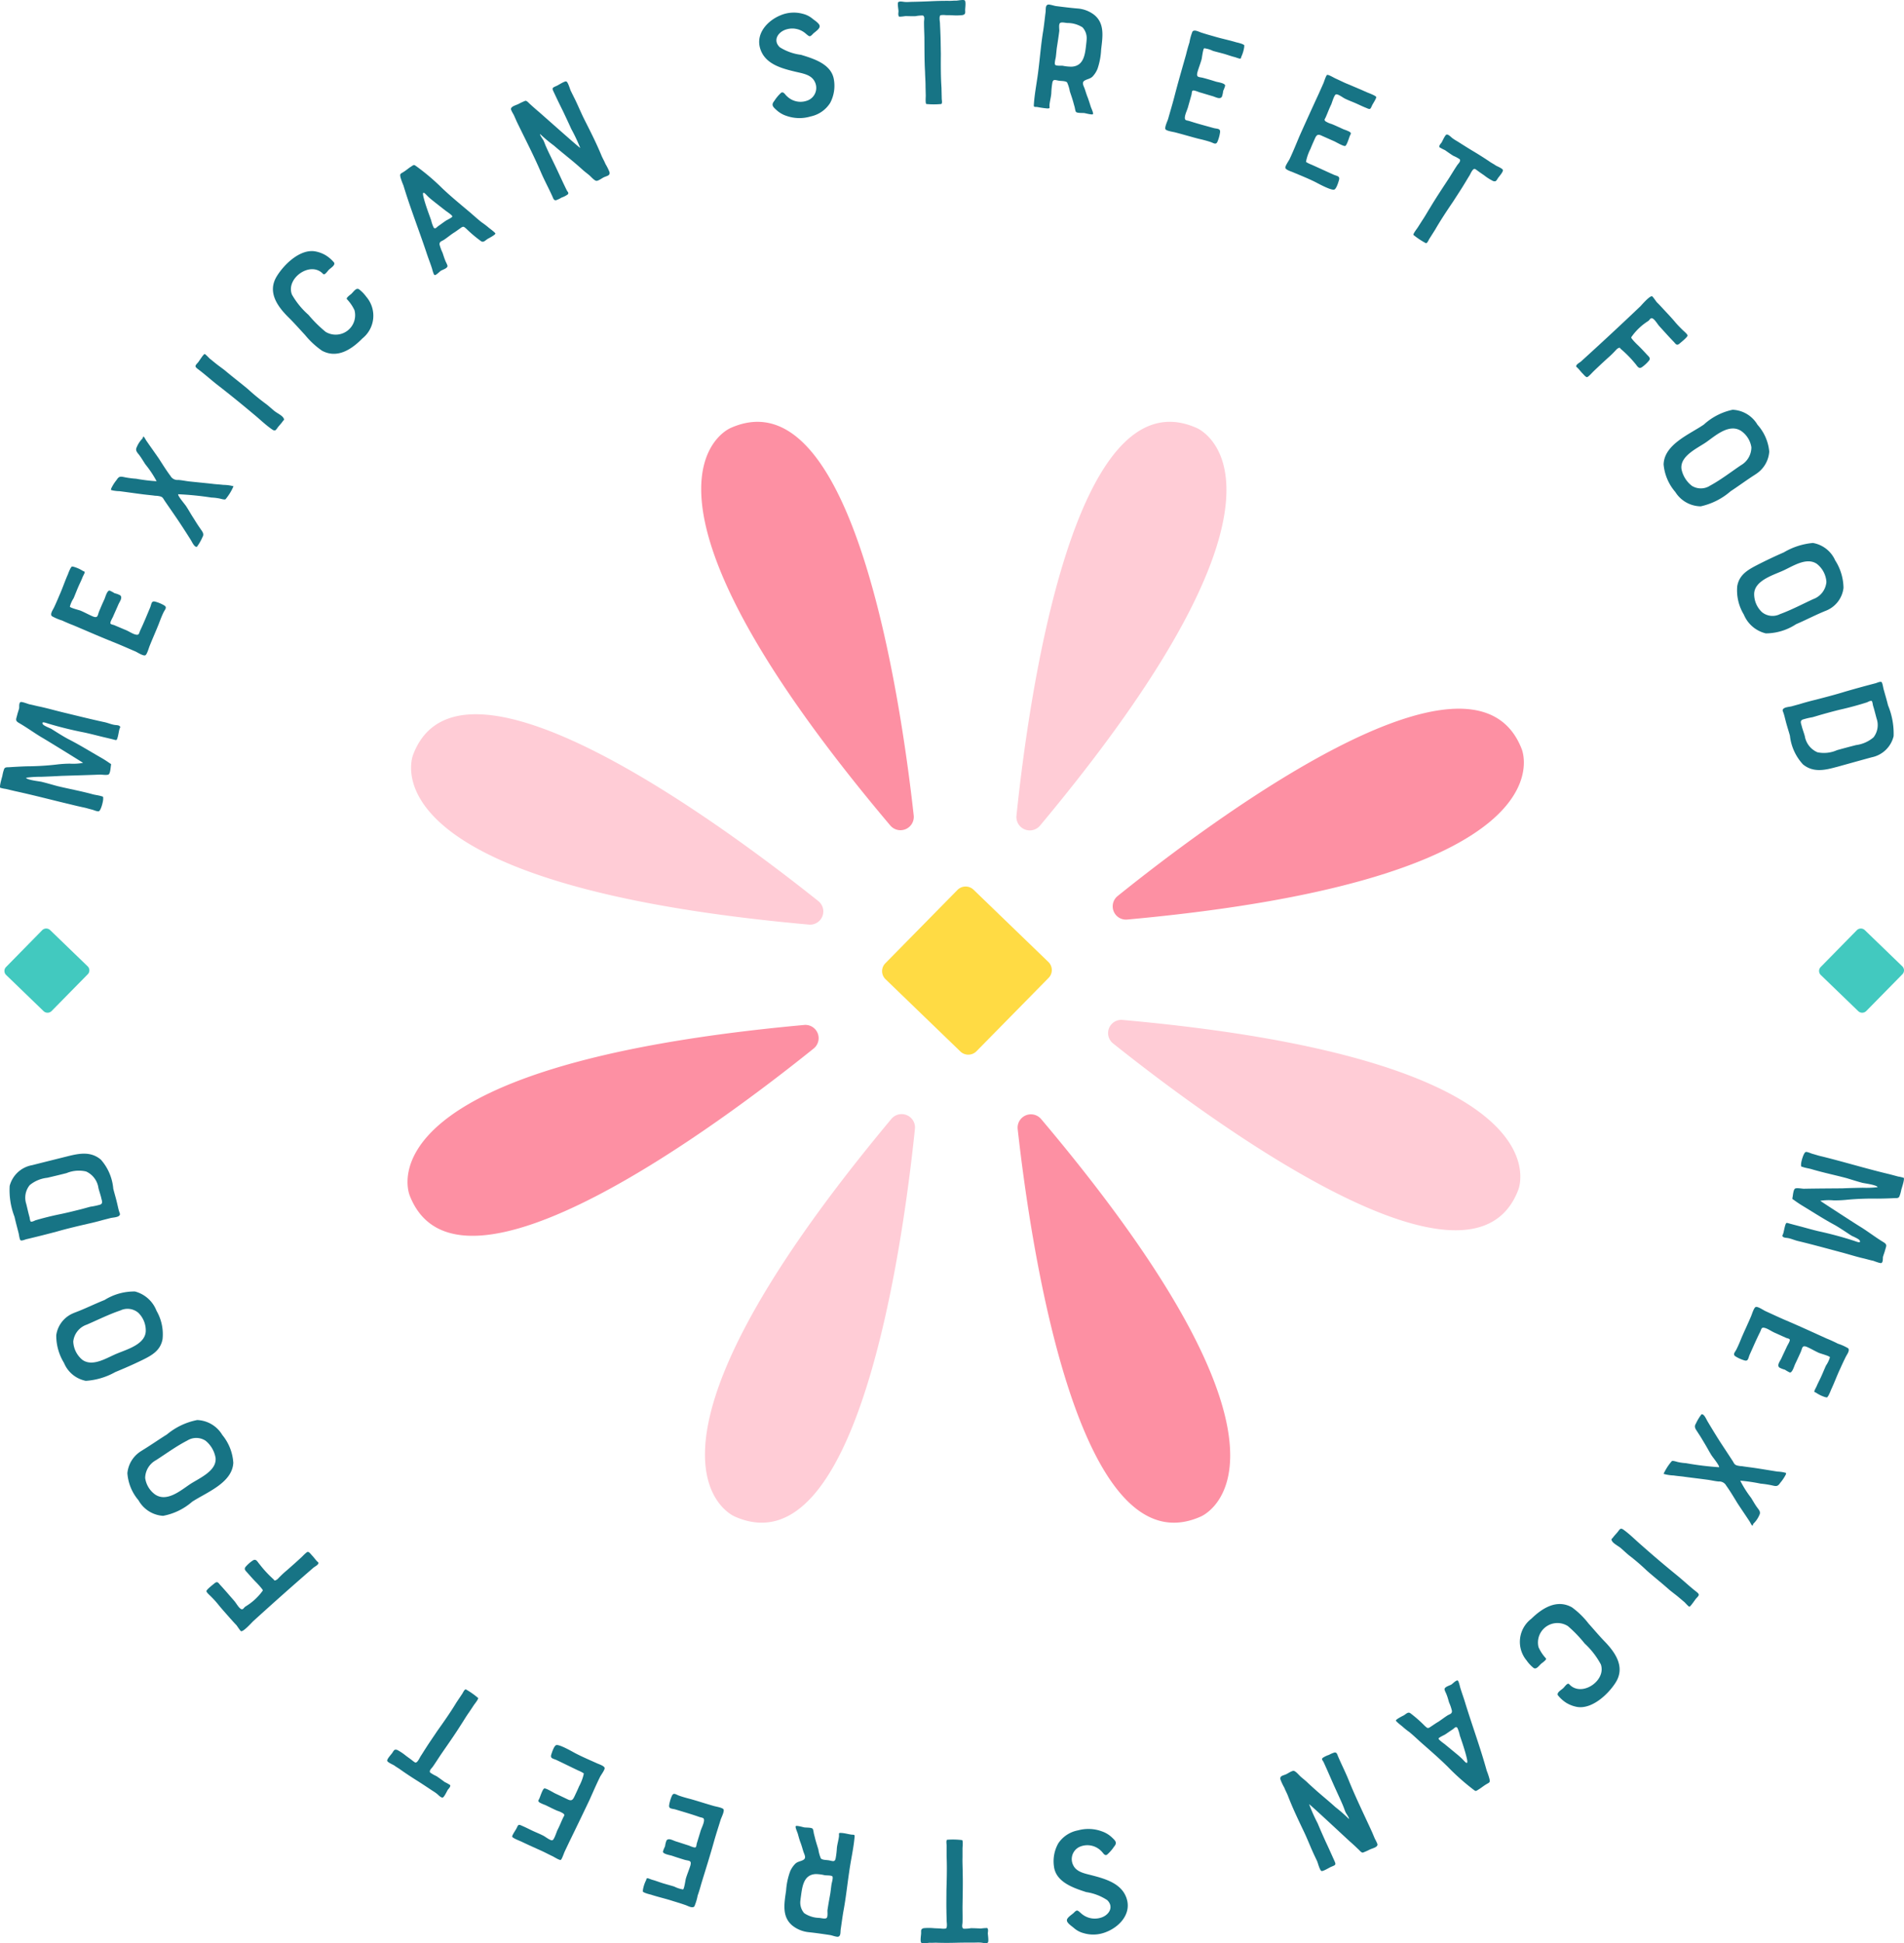<svg xmlns="http://www.w3.org/2000/svg" width="174.976" height="178.57"><g id="Groupe_4478" data-name="Groupe 4478" transform="translate(0 133.939)"><g id="Groupe_4406" data-name="Groupe 4406" transform="translate(0 -133.939)"><g id="Groupe_4408" data-name="Groupe 4408"><g id="Groupe_4370" data-name="Groupe 4370" transform="translate(0 64.508)"><path id="Tracé_16341" data-name="Tracé 16341" d="M.677.053c.313.06.636.152.964.216C2.31.414 2.968.6 3.632.764c1.3.313 2.6.64 3.892.92.313.06.609.193.909.251.148.036.4.017.52.109.127.125.039.1-.027.373-.057.24-.085.487-.155.707-.083.281-.1.231-.412.153s-.605-.145-.916-.219c-.577-.139-1.149-.292-1.729-.416a34.865 34.865 0 0 1-3.262-.8c-.164-.04-.715-.283-.555.025.085.161.619.355.785.441.5.312 1 .637 1.515.917 1.019.516 1.986 1.114 2.959 1.675a9.836 9.836 0 0 1 .856.537c.2.144.177.044.139.335-.021.153-.052.607-.188.716s-.66.015-.819.025c-1.184.048-2.365.079-3.53.117-.635.036-1.251.063-1.881.085A9.349 9.349 0 0 0 .367 6.8c.061.207 1.22.328 1.412.373.5.12 1 .271 1.483.4 1.049.253 2.128.449 3.17.732.263.079.553.1.816.18.219.068.2.016.205.255 0 .255-.212 1.075-.4 1.14-.123.049-.5-.121-.621-.149-.221-.053-.455-.125-.677-.179a34.571 34.571 0 0 1-1.3-.3C2.752 8.85 1.063 8.4-.661 8.028l-.844-.2a2.934 2.934 0 0 1-.505-.108c-.093-.133.163-.944.2-1.107a3.258 3.258 0 0 1 .171-.641c.1-.164.279-.123.471-.14C-.643 5.8-.118 5.769.4 5.751a24.848 24.848 0 0 0 2.71-.157 10.96 10.96 0 0 1 1.273-.088 4.989 4.989 0 0 0 1.22-.072c0-.015-3.481-2.168-3.8-2.34C1.1 2.672.431 2.18-.283 1.77c-.385-.219-.26-.347-.163-.752C-.4.824-.321.621-.27.412c.017-.138-.03-.467.119-.558.1-.073.695.167.828.2" transform="translate(2.03 .159)" fill="#177485"/></g><g id="Groupe_4371" data-name="Groupe 4371" transform="translate(4.703 52.056)"><path id="Tracé_16342" data-name="Tracé 16342" d="M.675 1.014c.392.167.752.369 1.129.531.495.192.424-.105.592-.5.15-.357.304-.725.477-1.089.089-.212.241-.8.468-.788a2.943 2.943 0 0 1 .459.244 2.109 2.109 0 0 1 .513.188c.257.211-.048.583-.169.864-.156.371-.327.733-.483 1.1-.048.115-.3.523-.236.636.045.087.251.107.349.149l.992.42c.315.117.641.357.953.439.36.087.309-.1.455-.409.317-.668.6-1.369.887-2.049.144-.341.105-.676.5-.557a3.37 3.37 0 0 1 .811.344c.3.193.035.383-.1.695-.157.335-.283.667-.413 1.013-.268.672-.565 1.333-.833 2.006-.073.168-.236.785-.4.865-.185.089-.739-.28-.92-.357-.629-.269-1.281-.559-1.916-.816C2.518 3.437 1.28 2.894.036 2.366a15.176 15.176 0 0 1-1.051-.445 4.722 4.722 0 0 1-.951-.405c-.189-.215.124-.6.225-.84.164-.349.315-.7.465-1.059.291-.647.512-1.323.8-1.969A3.948 3.948 0 0 1-.237-2.9c.135-.16.032-.155.265-.121a3.155 3.155 0 0 1 .848.376c.147.079.171.024.173.176.008.019-.159.333-.176.375-.119.319-.284.633-.417.945C.312-.813.181-.467.037-.127a2.6 2.6 0 0 0-.345.775c.048.12.843.307.983.367" transform="translate(2.025 3.044)" fill="#177485"/></g><g id="Groupe_4372" data-name="Groupe 4372" transform="translate(10.2 40.131)"><path id="Tracé_16343" data-name="Tracé 16343" d="M2.63 1.437c-.143.057-.46-.064-.609-.084a4.53 4.53 0 0 0-.684-.076A28.15 28.15 0 0 0-1.721.972c-.043.156.613.919.715 1.072.223.336.416.689.627 1.017s.409.667.64.989c.2.319.457.535.248.875a4.538 4.538 0 0 1-.5.871c-.227.077-.441-.415-.567-.62a70.152 70.152 0 0 0-1.2-1.853c-.4-.592-.821-1.192-1.225-1.784-.108-.173-.159-.3-.351-.359a1.883 1.883 0 0 0-.493-.069c-.345-.048-.685-.076-1.016-.117C-5.605.9-6.353.789-7.1.693A3.5 3.5 0 0 1-7.749.62C-7.928.563-7.9.636-7.876.451a3.814 3.814 0 0 1 .5-.792c.241-.395.405-.313.836-.231a8.62 8.62 0 0 0 .96.12 15.569 15.569 0 0 0 1.88.229 9.752 9.752 0 0 0-1.04-1.56c-.175-.271-.34-.552-.535-.816s-.412-.433-.252-.751A2.476 2.476 0 0 1-5-4.148c.053-.059 0-.179.117-.164.047.011.215.349.259.393.368.535.763 1.083 1.131 1.617.348.537.687 1.089 1.072 1.6a.731.731 0 0 0 .705.361c.361.023.7.105 1.055.141C.022-.127.714-.063 1.4.013c.345.048.68.056 1.025.1a3.789 3.789 0 0 1 .94.125 4.852 4.852 0 0 1-.735 1.199" transform="translate(7.893 4.313)" fill="#177485"/></g><g id="Groupe_4373" data-name="Groupe 4373" transform="translate(17.967 32.532)"><path id="Tracé_16344" data-name="Tracé 16344" d="M.332.109L.84.52c.331.269.7.511 1.023.789.64.539 1.32 1.051 1.96 1.589a19.765 19.765 0 0 0 1.62 1.333c.293.216.533.451.817.68.224.183.691.4.821.627.105.185.071.156-.065.324-.1.153-.241.3-.359.441-.244.279-.273.533-.6.307-.593-.4-1.136-.939-1.7-1.4-1.08-.91-2.203-1.821-3.32-2.687-.612-.476-1.185-1-1.808-1.464-.352-.265-.248-.319.025-.633.087-.108.481-.74.588-.753.077 0 .417.379.489.436" transform="translate(.995 .327)" fill="#177485"/></g><g id="Groupe_4374" data-name="Groupe 4374" transform="translate(25.082 23.074)"><path id="Tracé_16345" data-name="Tracé 16345" d="M.438 1a7.249 7.249 0 0 0 1.515 1.854A11.708 11.708 0 0 0 3.53 4.416a1.787 1.787 0 0 0 2.65-1.992 3.752 3.752 0 0 0-.605-.913c-.1-.132-.149-.089-.068-.249a2.454 2.454 0 0 1 .348-.307C6.1.745 6.321.328 6.6.507a3.229 3.229 0 0 1 .659.677 2.668 2.668 0 0 1-.347 3.832C5.918 6.03 4.6 6.9 3.2 6.15A7.553 7.553 0 0 1 1.635 4.7C1.125 4.154.626 3.581.093 3.06-.931 2.04-1.836.741-.962-.687c.657-1.077 2.106-2.5 3.485-2.3a2.928 2.928 0 0 1 .984.349 3.112 3.112 0 0 1 .808.7c.1.24-.288.459-.479.639-.145.137-.388.553-.544.387C2.134-2.14-.167-.495.438 1" transform="translate(1.314 3.005)" fill="#177485"/></g><g id="Groupe_4375" data-name="Groupe 4375" transform="translate(36.778 15.167)"><path id="Tracé_16346" data-name="Tracé 16346" d="M2.006 1.7c-.241.165-.391.359-.62.184A12.02 12.02 0 0 1 .071.773C-.2.535-.218.511-.529.74c-.216.149-.411.3-.624.427-.28.191-.543.407-.811.589-.24.164-.449.159-.44.447a4.151 4.151 0 0 0 .279.767c.077.223.143.455.232.668.039.14.231.449.22.569-.043.212-.472.321-.624.424-.115.079-.424.417-.56.383-.095-.028-.211-.5-.237-.593-.163-.513-.364-1-.528-1.516C-4.31.853-5.1-1.16-5.723-3.22a6.292 6.292 0 0 1-.271-.753c-.069-.32-.005-.309.271-.479s.48-.364.743-.524c.229-.157.229-.157.451 0a20.567 20.567 0 0 1 2.38 2.023C-1.406-2.247-.6-1.583.185-.921.612-.57 1.03-.174 1.469.17a7 7 0 0 1 .661.505c.077.059.605.452.6.528-.012.12-.6.429-.725.495M-1.9-.939l-.84-.659c-.248-.2-.517-.4-.739-.619s-.6-.692-.375.163c.208.8.633 1.885.68 2.037a3.017 3.017 0 0 0 .24.683c.159.149.252-.043.443-.172.229-.157.437-.317.667-.473.088-.06.585-.289.593-.388.017-.116-.569-.489-.669-.572" transform="translate(6.019 5.093)" fill="#177485"/></g><g id="Groupe_4376" data-name="Groupe 4376" transform="translate(46.956 7.479)"><path id="Tracé_16347" data-name="Tracé 16347" d="M1.376.221c.143.3.3.6.444.9.273.576.525 1.18.813 1.751.541 1.071 1.1 2.169 1.555 3.28.111.268.256.5.365.769a5.123 5.123 0 0 1 .372.747C5 8 4.7 8.012 4.4 8.152c-.167.077-.5.339-.681.323s-.479-.361-.627-.493c-.229-.195-.457-.355-.672-.555q-.624-.562-1.291-1.1C.69 5.963.253 5.616-.183 5.235a13.564 13.564 0 0 1-1.272-1.063c-.029.117.263.481.321.605.091.193.153.4.245.591.2.46.436.919.651 1.372C.186 7.6.569 8.476 1 9.348c.105.185.213.235.08.383a2.177 2.177 0 0 1-.564.285 2.478 2.478 0 0 1-.516.245c-.221 0-.236-.175-.335-.381-.331-.733-.731-1.468-1.055-2.224-.665-1.549-1.45-3.056-2.193-4.59-.1-.22-.2-.46-.312-.693a2.93 2.93 0 0 1-.235-.46c-.028-.273.421-.369.685-.495a5.81 5.81 0 0 1 .641-.3c.151 0 .3.195.412.293.268.243.536.484.819.72.341.291 3.773 3.354 3.809 3.32A16.235 16.235 0 0 0 1.408 3.7C1.162 3.15.9 2.6.641 2.051A66.694 66.694 0 0 1-.147.423C-.382-.07-.39-.05.1-.267c.167-.08.727-.447.855-.389.157.043.345.727.417.877" transform="translate(4.131 .663)" fill="#177485"/></g><g id="Groupe_4377" data-name="Groupe 4377" transform="translate(69.767 1.153)"><path id="Tracé_16348" data-name="Tracé 16348" d="M1.629 2.077A2.8 2.8 0 0 1-.159 3.312a3.582 3.582 0 0 1-2.211-.048 2.5 2.5 0 0 1-.921-.533c-.316-.285-.519-.465-.221-.827a3.843 3.843 0 0 1 .647-.775c.231-.116.343.172.527.325a1.778 1.778 0 0 0 2 .347A1.24 1.24 0 0 0 .185.06c-.321-.59-1.09-.704-1.694-.846C-2.829-1.1-4.4-1.5-4.814-2.989c-.375-1.353.707-2.512 1.889-2.994A3.121 3.121 0 0 1-.884-6.12a2.189 2.189 0 0 1 .889.445c.183.153.62.417.661.656.061.268-.42.552-.608.737-.3.331-.331.259-.657-.008a1.869 1.869 0 0 0-1.743-.41c-.779.2-1.343 1-.652 1.655a4.782 4.782 0 0 0 1.95.695c1.171.356 2.773.85 3.015 2.241a3.358 3.358 0 0 1-.341 2.186" transform="translate(4.89 6.235)" fill="#177485"/></g><g id="Groupe_4378" data-name="Groupe 4378" transform="translate(82.508)"><path id="Tracé_16349" data-name="Tracé 16349" d="M1.547.231c.007.273.04.379-.22.461a4.893 4.893 0 0 1-.94.021C.173.7-.029.707-.245.7a1.674 1.674 0 0 0-.476.008c-.152.125-.049.593-.045.761.007.288.029.577.036.865.029.621.029 1.276.044 1.9-.008 1.031-.014 2.08.056 3.127l.023.985c0 .153.072.425-.033.519a6.986 6.986 0 0 1-1.387 0c-.095-.089-.045-.653-.048-.775l-.02-.805c.005-.455-.036-.911-.045-1.365-.06-1.046-.051-2.12-.06-3.188-.012-.485-.037-.956-.033-1.441.011-.2.081-.473-.107-.56a3.409 3.409 0 0 0-.676.063c-.307.007-.616 0-.924-.009a3.956 3.956 0 0 1-.569.057C-4.632.755-4.592.524-4.58.373S-4.706-.4-4.6-.493c.136-.124.508-.011.677-.015.2.009.416-.011.616-.015a59.28 59.28 0 0 0 1.632-.052q.854-.044 1.709-.04c.231.01.466-.026.692-.017.139 0 .676-.121.785-.017.127.119.032.713.036.88" transform="translate(4.643 .692)" fill="#177485"/></g><g id="Groupe_4379" data-name="Groupe 4379" transform="translate(95.013 .413)"><path id="Tracé_16350" data-name="Tracé 16350" d="M1.162 2.494C.979 2.47.539 2.507.4 2.4c-.087-.059-.118-.43-.154-.51C.2 1.73.161 1.587.118 1.429c-.085-.3-.2-.623-.3-.927a3.341 3.341 0 0 0-.253-.828c-.137-.14-.5-.124-.695-.149-.352-.044-.581-.2-.657.161a7.152 7.152 0 0 0-.1 1c-.031.364-.137.719-.168 1.081 0 .276.069.3-.208.3a8.808 8.808 0 0 1-.916-.132c-.292-.021-.331.036-.307-.268.073-1.063.3-2.121.42-3.177.148-1.176.24-2.389.436-3.558.088-.572.145-1.147.219-1.719.031-.241-.035-.587.195-.68.132-.06.592.107.76.127.672.084 1.344.171 2.021.225a2.859 2.859 0 0 1 1.451.551c1.045.805.807 2.077.677 3.224a6.386 6.386 0 0 1-.33 1.76 2.266 2.266 0 0 1-.463.722c-.229.215-.477.215-.731.368-.3.191-.063.5.036.815.089.272.167.527.273.784.091.257.18.529.257.784.032.111.279.617.205.7s-.717-.091-.779-.1m.209-6.756a.933.933 0 0 1-.044.208 1.464 1.464 0 0 0-.343-1.329 2.551 2.551 0 0 0-1.392-.4c-.216-.013-.589-.121-.7.033-.1.14-.036.531-.043.7a51.893 51.893 0 0 1-.225 1.533c-.035.272-.056.56-.092.847-.017.136-.155.609-.061.728s.565.071.7.089a4 4 0 0 0 .83.083c1.22-.076 1.231-1.376 1.349-2.312l.024-.18" transform="translate(3.487 7.485)" fill="#177485"/></g><g id="Groupe_4380" data-name="Groupe 4380" transform="translate(107.087 2.818)"><path id="Tracé_16351" data-name="Tracé 16351" d="M.834.66c-.115.41-.271.79-.381 1.186-.129.516.157.408.572.525.372.1.756.213 1.137.336.223.061.827.136.841.363a2.747 2.747 0 0 1-.184.485 2.164 2.164 0 0 1-.117.536c-.176.281-.584.023-.88-.059-.386-.109-.767-.232-1.152-.341-.119-.033-.559-.236-.661-.154-.08.057-.075.264-.1.367l-.293 1.039c-.075.325-.272.681-.313 1-.039.368.143.292.464.4.7.229 1.435.419 2.146.619.355.1.683.019.616.427a3.388 3.388 0 0 1-.24.848c-.153.32-.375.084-.7-.008-.351-.113-.7-.2-1.056-.281-.7-.181-1.395-.392-2.1-.573-.177-.051-.809-.133-.911-.288-.111-.173.185-.769.239-.96.184-.657.393-1.343.564-2C-1.335 2.8-.954 1.5-.587.2q.132-.554.309-1.1A4.6 4.6 0 0 1 0-1.9c.188-.215.611.047.863.116.367.12.737.224 1.108.329.677.205 1.376.34 2.054.547a3.755 3.755 0 0 1 .575.166c.177.112.157.012.155.249A3.169 3.169 0 0 1 4.494.4c-.061.156 0 .173-.151.193a3.7 3.7 0 0 1-.4-.127c-.331-.079-.664-.2-.991-.3-.352-.1-.71-.184-1.066-.284a2.593 2.593 0 0 0-.812-.244C.961-.3.875.514.834.66" transform="translate(2.502 1.979)" fill="#177485"/></g><g id="Groupe_4381" data-name="Groupe 4381" transform="translate(118.121 6.882)"><path id="Tracé_16352" data-name="Tracé 16352" d="M1.054.679c-.188.381-.332.783-.505 1.172-.088.195-.168.224-.031.369a2.155 2.155 0 0 0 .577.256c.385.156.745.332 1.125.5a3.558 3.558 0 0 1 .527.217c.172.144.117.152.024.36-.075.167-.279.891-.435.939s-.851-.363-.991-.425C.951 3.894.573 3.724.178 3.55c-.4-.2-.5-.023-.663.352-.131.291-.255.569-.364.852a4.416 4.416 0 0 0-.388 1.059c-.023.24-.077.1.129.241a3.609 3.609 0 0 0 .365.163c.661.295 1.331.608 2.005.909.309.137.6.12.512.479-.059.205-.223.765-.411.881-.224.164-1.482-.529-1.786-.686-.661-.328-1.349-.6-2.03-.888-.169-.075-.679-.219-.708-.415-.023-.177.324-.653.4-.82.324-.688.612-1.408.913-2.121A369.335 369.335 0 0 1-.089-.313l.433-.971c.049-.111.232-.711.333-.751.123-.044.625.263.767.325.295.132.6.284.908.423.653.273 1.307.548 1.968.843.14.063.813.3.868.437.033.115-.32.639-.381.777-.161.361-.16.395-.54.225C3.951.872 3.648.72 3.326.577S2.652.31 2.32.145c-.169-.075-.655-.458-.837-.388-.163.06-.361.771-.429.923" transform="translate(3.163 2.038)" fill="#177485"/></g><g id="Groupe_4382" data-name="Groupe 4382" transform="translate(129.891 12.364)"><path id="Tracé_16353" data-name="Tracé 16353" d="M1.941 1c-.147.231-.179.337-.44.261a4.712 4.712 0 0 1-.792-.5C.535.633.365.526.192.4.14.366-.135.137-.211.142c-.2.02-.369.469-.459.609-.155.244-.3.5-.451.74-.32.535-.684 1.077-1.017 1.6-.579.857-1.165 1.728-1.688 2.637l-.529.835c-.08.129-.175.392-.315.412a6.929 6.929 0 0 1-1.154-.765c-.028-.125.324-.567.389-.669L-5 4.859c.257-.377.475-.779.719-1.164.536-.9 1.139-1.8 1.721-2.688.261-.411.5-.816.773-1.22.119-.159.329-.348.223-.524a3.253 3.253 0 0 0-.6-.324c-.26-.165-.513-.343-.764-.521a4.062 4.062 0 0 1-.507-.267c-.055-.143.107-.311.2-.431.073-.115.324-.712.463-.731.183-.029.429.271.572.361.161.12.352.223.52.329.456.289.924.587 1.387.861q.734.44 1.443.916c.188.139.4.236.587.372.116.072.628.272.663.422.038.168-.37.612-.459.75" transform="translate(5.825 3.012)" fill="#177485"/></g><g id="Groupe_4383" data-name="Groupe 4383" transform="translate(144.849 27.224)"><path id="Tracé_16354" data-name="Tracé 16354" d="M2.37 1.091c-.27.209-.336-.005-.545-.209C1.386.428.969-.046.54-.512c-.166-.18-.432-.648-.656-.734-.194-.054-.211.13-.384.252A5.361 5.361 0 0 0-1.912.3c-.16.231-.2.185-.015.412s.387.417.6.623c.241.239.472.488.711.748.188.2.357.32.209.54a3.2 3.2 0 0 1-.693.639c-.287.16-.4-.136-.6-.363A10.4 10.4 0 0 0-2.975 1.6c-.148-.116-.08-.2-.277-.1-.121.048-.257.236-.347.317a7.778 7.778 0 0 1-.616.589c-.448.411-.883.813-1.32 1.236-.089.084-.461.509-.58.515-.141 0-.327-.265-.443-.368-.125-.135-.239-.281-.364-.417-.021-.023-.179-.171-.189-.183-.037-.2.327-.364.449-.477a306.42 306.42 0 0 0 5.447-5.061c.156-.165.856-.976 1.071-.923.075.015.373.472.445.551.2.193.377.387.565.591.387.419.784.828 1.148 1.267.208.248.428.464.659.692.084.089.453.379.448.508 0 .152-.628.641-.751.755" transform="translate(7.113 3.274)" fill="#177485"/></g><g id="Groupe_4384" data-name="Groupe 4384" transform="translate(152.885 37.65)"><path id="Tracé_16355" data-name="Tracé 16355" d="M2.124 1.477c-.8.5-1.553 1.068-2.341 1.583a6.209 6.209 0 0 1-2.748 1.387A2.8 2.8 0 0 1-5.3 3.127 4.472 4.472 0 0 1-6.374.6c.049-1.855 2.412-2.78 3.7-3.669A5.647 5.647 0 0 1-.033-4.427a2.786 2.786 0 0 1 2.286 1.376 4.282 4.282 0 0 1 1.08 2.466 2.671 2.671 0 0 1-1.383 2.16 2.39 2.39 0 0 0 .173-.1M1.691-.982a2.237 2.237 0 0 0-.941-1.5c-1.072-.692-2.294.376-3.133.98-.8.577-2.506 1.284-2.35 2.516a2.577 2.577 0 0 0 .955 1.548 1.56 1.56 0 0 0 1.688-.024C-1.112 2.007-.185 1.289.734.669a1.9 1.9 0 0 0 .957-1.651" transform="translate(6.374 4.431)" fill="#177485"/></g><g id="Groupe_4385" data-name="Groupe 4385" transform="translate(159.617 49.89)"><path id="Tracé_16356" data-name="Tracé 16356" d="M2.066 1.549C1.1 1.927.19 2.416-.761 2.821a5.1 5.1 0 0 1-2.776.843 2.916 2.916 0 0 1-2.022-1.729 4.293 4.293 0 0 1-.609-2.584c.163-1.024.9-1.485 1.753-1.928a40.706 40.706 0 0 1 2.525-1.2 6.347 6.347 0 0 1 2.68-.868 2.747 2.747 0 0 1 2.046 1.6A4.8 4.8 0 0 1 3.6-.519a2.575 2.575 0 0 1-1.72 2.138c-.028.013.157-.056.185-.069M2.03-1.061a2.289 2.289 0 0 0-.892-1.673c-.987-.648-2.277.288-3.173.668-.9.4-2.517.892-2.574 2.07a2.269 2.269 0 0 0 .726 1.716 1.527 1.527 0 0 0 1.653.171C-1.185 1.508-.19.981.817.515A1.843 1.843 0 0 0 2.03-1.061" transform="translate(6.199 4.649)" fill="#177485"/></g><g id="Groupe_4386" data-name="Groupe 4386" transform="translate(163.826 62.653)"><path id="Tracé_16357" data-name="Tracé 16357" d="M1.231 1.958c-1.069.293-2.125.52-3.06-.244a4.628 4.628 0 0 1-1.2-2.641c-.132-.476-.291-.943-.411-1.436-.057-.209-.1-.421-.176-.64s-.14-.281.012-.417c.18-.147.619-.155.833-.231l.616-.169c.479-.147.963-.281 1.465-.4.927-.241 1.853-.479 2.768-.763q1.378-.4 2.769-.761c.132-.036.408-.175.535-.115.093.053.163.531.191.635.139.5.292 1.005.416 1.515A6.777 6.777 0 0 1 6.5-.881a2.6 2.6 0 0 1-2.016 1.943c-1.1.3-2.169.6-3.253.9M4.6-3.714a1.7 1.7 0 0 0-.088-.386c-.131-.075-.345.063-.457.111-.7.223-1.443.428-2.169.6-.637.143-1.283.321-1.926.5-.307.085-.611.184-.933.272a6.247 6.247 0 0 0-.9.216c-.263.137-.124.353-.057.655.079.283.189.571.267.853A1.966 1.966 0 0 0-.5.6 2.941 2.941 0 0 0 1.294.407a76.046 76.046 0 0 1 1.761-.469 3.064 3.064 0 0 0 1.6-.711 1.84 1.84 0 0 0 .279-1.739c-.111-.4-.205-.807-.332-1.2" transform="translate(3.695 5.875)" fill="#177485"/></g><g id="Groupe_4387" data-name="Groupe 4387" transform="translate(163.797 105.856)"><path id="Tracé_16358" data-name="Tracé 16358" d="M2.072 2.5c-.312-.067-.632-.168-.959-.239C.448 2.1-.2 1.891-.868 1.716c-1.293-.344-2.581-.7-3.868-1.009-.313-.066-.605-.207-.903-.27C-5.786.4-6.04.41-6.156.315-6.28.186-6.192.21-6.12-.058c.061-.237.1-.484.169-.7.091-.277.108-.227.416-.143s.6.159.911.24c.575.152 1.143.319 1.72.455C-1.82.03-.718.322.339.666.5.71 1.046.965.894.654.811.49.283.286.118.194c-.5-.324-.988-.66-1.492-.953-1.007-.541-1.96-1.156-2.92-1.741a10.61 10.61 0 0 1-.843-.559c-.2-.148-.177-.047-.132-.337.025-.152.067-.6.2-.712s.661 0 .82 0c1.184-.023 2.366-.027 3.532-.037.64-.029 1.256-.041 1.887-.055a8.97 8.97 0 0 0 1.367-.051c-.055-.207-1.212-.355-1.4-.4-.5-.133-.992-.295-1.472-.437-1.044-.277-2.118-.5-3.153-.805-.261-.084-.552-.113-.812-.2-.217-.072-.2-.021-.2-.26s.235-1.068.425-1.129c.123-.047.5.133.617.164.22.059.451.135.672.193.429.1.871.216 1.3.328 1.691.448 3.369.94 5.085 1.347.28.073.559.148.839.223a3.119 3.119 0 0 1 .5.117c.089.135-.185.939-.229 1.1a3.1 3.1 0 0 1-.184.635c-.105.164-.281.117-.473.131a34.74 34.74 0 0 1-1.575.044 25.575 25.575 0 0 0-2.713.1 10.694 10.694 0 0 1-1.275.06A5.02 5.02 0 0 0-2.733-3C-2.735-2.983.7-.751 1.014-.573 1.715-.131 2.367.375 3.071.8c.38.228.253.353.147.755-.052.193-.136.4-.191.6-.021.139.017.468-.132.555-.1.071-.691-.183-.823-.217" transform="translate(6.219 7.488)" fill="#177485"/></g><g id="Groupe_4388" data-name="Groupe 4388" transform="translate(159.355 120.088)"><path id="Tracé_16359" data-name="Tracé 16359" d="M1.959 1.062C1.571.886 1.217.675.842.506.351.3.417.6.238.994c-.159.351-.323.716-.5 1.075-.095.211-.26.8-.485.779a2.968 2.968 0 0 1-.453-.256 2.272 2.272 0 0 1-.512-.2c-.252-.216.063-.581.191-.861.164-.365.343-.724.508-1.089.05-.11.313-.514.25-.627-.044-.086-.248-.115-.345-.157l-.983-.444c-.312-.124-.633-.371-.944-.46-.357-.095-.309.1-.463.4-.333.663-.629 1.357-.933 2.03-.153.336-.121.672-.515.545a3.376 3.376 0 0 1-.8-.364c-.293-.2-.027-.383.113-.691.165-.332.3-.66.436-1 .284-.665.6-1.32.88-1.985.077-.168.253-.781.421-.857.188-.085.733.3.913.379.623.281 1.267.589 1.9.857C.171-1.4 1.4-.831 2.63-.275q.528.213 1.039.475a4.566 4.566 0 0 1 .941.422c.185.217-.137.595-.245.836a29.15 29.15 0 0 0-.489 1.045c-.305.64-.541 1.311-.847 1.95A4.039 4.039 0 0 1 2.781 5c-.137.156-.036.152-.268.115a3.147 3.147 0 0 1-.839-.4c-.145-.084-.172-.027-.169-.179a3.965 3.965 0 0 1 .184-.372c.127-.316.3-.628.439-.936.153-.336.291-.68.443-1.017a2.638 2.638 0 0 0 .364-.765c-.045-.121-.837-.327-.975-.389" transform="translate(5.88 3.186)" fill="#177485"/></g><g id="Groupe_4389" data-name="Groupe 4389" transform="translate(152.879 129.956)"><path id="Tracé_16360" data-name="Tracé 16360" d="M.191 1.076c.144-.053.459.075.607.1a4.514 4.514 0 0 0 .683.091 27.619 27.619 0 0 0 3.052.375c.043-.156-.595-.933-.693-1.09-.215-.339-.4-.7-.6-1.029s-.395-.677-.617-1c-.189-.324-.445-.545-.228-.881a4.546 4.546 0 0 1 .517-.859c.228-.072.432.425.552.632.373.627.759 1.261 1.155 1.883C5.008-.106 5.41.5 5.8 1.1c.1.176.151.3.341.367a1.862 1.862 0 0 0 .492.079c.344.057.683.093 1.013.141.764.108 1.509.241 2.25.355a3.438 3.438 0 0 1 .649.087c.179.061.152-.012.124.172a3.881 3.881 0 0 1-.523.781c-.251.388-.412.3-.84.209a8.98 8.98 0 0 0-.959-.141 15.687 15.687 0 0 0-1.869-.272 9.784 9.784 0 0 0 1 1.584c.168.273.327.56.516.828s.4.443.235.756a2.494 2.494 0 0 1-.544.787c-.055.057-.007.18-.121.16-.047-.012-.207-.352-.248-.4-.357-.541-.739-1.1-1.095-1.643-.335-.545-.661-1.1-1.035-1.621a.73.73 0 0 0-.7-.376c-.36-.031-.7-.121-1.052-.165-.681-.093-1.372-.171-2.054-.264C1.045 2.472.711 2.457.367 2.4a3.856 3.856 0 0 1-.937-.147 4.924 4.924 0 0 1 .761-1.177" transform="translate(.572 3.228)" fill="#177485"/></g><g id="Groupe_4390" data-name="Groupe 4390" transform="translate(148.092 140.479)"><path id="Tracé_16361" data-name="Tracé 16361" d="M1.67 1.68c-.173-.148-.336-.284-.5-.423C.847.982.482.732.167.446-.46-.108-1.128-.636-1.756-1.189a19.641 19.641 0 0 0-1.59-1.369c-.287-.223-.523-.463-.8-.7-.22-.188-.683-.419-.808-.645-.1-.188-.067-.159.073-.323.108-.151.248-.293.368-.435.251-.272.285-.524.607-.292.584.415 1.115.965 1.671 1.439A99.953 99.953 0 0 0 1.021-.75c.6.489 1.161 1.027 1.773 1.5.345.273.241.327-.04.635-.089.105-.5.728-.605.737-.076 0-.409-.387-.479-.447" transform="translate(5.012 5.042)" fill="#177485"/></g><g id="Groupe_4391" data-name="Groupe 4391" transform="translate(139.665 147.397)"><path id="Tracé_16362" data-name="Tracé 16362" d="M1.858 1.379A7.291 7.291 0 0 0 .388-.51a11.887 11.887 0 0 0-1.541-1.6 1.788 1.788 0 0 0-2.7 1.932 3.692 3.692 0 0 0 .588.928c.1.135.148.095.061.252a2.423 2.423 0 0 1-.353.3c-.251.2-.481.616-.752.431a3.269 3.269 0 0 1-.643-.691 2.667 2.667 0 0 1 .435-3.824C-3.5-3.775-2.164-4.611-.78-3.834A7.551 7.551 0 0 1 .746-2.343c.5.553.984 1.139 1.505 1.672 1 1.043 1.876 2.361.968 3.77-.681 1.063-2.163 2.453-3.536 2.216a2.946 2.946 0 0 1-.975-.369 3.1 3.1 0 0 1-.792-.719c-.095-.241.3-.452.492-.627.149-.133.4-.544.555-.375 1.128 1.253 3.466-.337 2.9-1.847" transform="translate(5.577 4.139)" fill="#177485"/></g><g id="Groupe_4392" data-name="Groupe 4392" transform="translate(128.281 154.418)"><path id="Tracé_16363" data-name="Tracé 16363" d="M.184.8C.431.641.583.452.809.632A11.908 11.908 0 0 1 2.1 1.769c.267.243.284.268.6.045.22-.141.419-.289.633-.409.284-.185.552-.395.824-.571C4.4.676 4.608.685 4.6.4a4.1 4.1 0 0 0-.261-.773c-.069-.227-.127-.46-.213-.678-.036-.138-.226-.449-.205-.572.045-.211.477-.311.633-.409.116-.077.432-.409.568-.369.093.029.2.5.223.6.152.517.343 1.009.493 1.527.641 2.066 1.388 4.1 1.96 6.171a6.347 6.347 0 0 1 .253.76c.061.321 0 .309-.281.473s-.488.351-.755.507c-.233.151-.233.151-.451-.016a20.818 20.818 0 0 1-2.332-2.075C3.5 4.821 2.714 4.138 1.945 3.461 1.526 3.1 1.117 2.693.685 2.34a7.017 7.017 0 0 1-.649-.52c-.075-.06-.595-.465-.588-.543C-.537 1.16.06.863.184.8m3.84 2.724l.825.679c.243.2.507.415.724.636s.585.705.377-.155c-.189-.8-.588-1.9-.632-2.053a3.005 3.005 0 0 0-.225-.687c-.155-.153-.252.036-.445.163-.233.151-.445.305-.677.456-.091.06-.593.276-.6.375-.015.116.564.5.656.587" transform="translate(.552 2.404)" fill="#177485"/></g><g id="Groupe_4393" data-name="Groupe 4393" transform="translate(117.661 161.033)"><path id="Tracé_16364" data-name="Tracé 16364" d="M.846 2.5C.71 2.2.559 1.9.423 1.59.163 1.009-.075.4-.349-.178-.866-1.261-1.4-2.372-1.83-3.492c-.1-.271-.243-.508-.345-.777a4.907 4.907 0 0 1-.355-.757c-.07-.337.236-.34.53-.474.169-.076.512-.328.691-.308s.469.371.613.507c.224.2.449.365.66.572.408.383.828.759 1.264 1.131s.865.728 1.293 1.12a13.659 13.659 0 0 1 1.247 1.092C3.8-1.5 3.516-1.874 3.46-2c-.087-.195-.145-.4-.232-.6-.191-.464-.415-.929-.619-1.385-.4-.868-.767-1.756-1.176-2.637-.1-.188-.209-.239-.072-.384a2.253 2.253 0 0 1 .571-.272 2.394 2.394 0 0 1 .522-.222c.22 0 .231.179.324.387.315.741.7 1.485 1 2.248C4.412-3.306 5.163-1.777 5.87-.23c.1.221.191.464.3.7a2.94 2.94 0 0 1 .22.467c.021.272-.429.357-.7.479a5.692 5.692 0 0 1-.647.288c-.151 0-.293-.2-.405-.3-.261-.248-.525-.5-.8-.737C3.5.363.143-2.778.107-2.744A16.026 16.026 0 0 0 .894-.983c.233.561.481 1.117.729 1.671.256.535.5 1.091.751 1.644.223.5.231.481-.267.687-.169.076-.737.429-.864.371-.156-.05-.329-.738-.397-.89" transform="translate(2.539 7.504)" fill="#177485"/></g><g id="Groupe_4394" data-name="Groupe 4394" transform="translate(96.827 168.065)"><path id="Tracé_16365" data-name="Tracé 16365" d="M.107.33A2.8 2.8 0 0 1 1.923-.863a3.58 3.58 0 0 1 2.21.1 2.537 2.537 0 0 1 .908.555c.309.292.508.477.2.831a3.743 3.743 0 0 1-.665.76c-.232.112-.339-.18-.517-.337A1.781 1.781 0 0 0 2.071.65 1.242 1.242 0 0 0 1.5 2.38c.307.6 1.075.729 1.675.885 1.312.341 2.873.784 3.253 2.278.343 1.361-.764 2.5-1.958 2.95a3.117 3.117 0 0 1-2.041.089 2.152 2.152 0 0 1-.88-.467c-.18-.157-.611-.431-.647-.672-.055-.267.433-.54.624-.723.311-.323.337-.249.659.025a1.866 1.866 0 0 0 1.733.445c.783-.177 1.365-.971.689-1.639a4.774 4.774 0 0 0-1.933-.74C1.515 4.435-.075 3.906-.283 2.509A3.353 3.353 0 0 1 .107.33" transform="translate(.322 .992)" fill="#177485"/></g><g id="Groupe_4395" data-name="Groupe 4395" transform="translate(84.607 169.034)"><path id="Tracé_16366" data-name="Tracé 16366" d="M.011 2.151c0-.273-.031-.381.231-.456a4.905 4.905 0 0 1 .939 0c.216.015.417.015.633.031a1.674 1.674 0 0 0 .476 0c.155-.121.063-.593.063-.759 0-.288-.016-.579-.016-.867-.015-.623 0-1.276 0-1.9.031-1.032.061-2.08.015-3.128v-.987c0-.152-.063-.425.045-.517a7.023 7.023 0 0 1 1.386.032c.093.092.032.652.031.775v.805c-.016.456.015.912.015 1.367.031 1.048 0 2.126-.015 3.19 0 .485.016.956 0 1.443-.015.2-.091.471.093.561a3.232 3.232 0 0 0 .677-.047c.308 0 .616.017.925.031a4.264 4.264 0 0 1 .569-.045c.123.091.077.319.061.471 0 .137.108.775 0 .867-.139.12-.508 0-.677 0-.2-.016-.416 0-.616 0-.54 0-1.093 0-1.633.015q-.854.024-1.709 0c-.231-.015-.461.016-.692 0-.139 0-.679.105-.785 0-.127-.122-.016-.715-.016-.882" transform="translate(.033 6.456)" fill="#177485"/></g><g id="Groupe_4396" data-name="Groupe 4396" transform="translate(72.087 167.785)"><path id="Tracé_16367" data-name="Tracé 16367" d="M.455.034c.183.028.623 0 .761.113.085.059.107.431.141.512.039.161.079.3.116.464.08.3.187.628.28.933a3.374 3.374 0 0 0 .233.833c.135.143.493.135.692.165.349.052.576.209.66-.147a7.332 7.332 0 0 0 .12-1c.042-.357.154-.707.194-1.072.009-.275-.064-.3.215-.291.308.016.607.107.911.152.292.029.331-.027.3.275-.1 1.061-.349 2.114-.492 3.169-.176 1.172-.3 2.382-.519 3.546-.1.569-.172 1.143-.259 1.713-.036.24.021.587-.211.675-.133.057-.589-.119-.757-.145-.669-.1-1.339-.2-2.014-.269A2.875 2.875 0 0 1-.61 9.075c-1.028-.828-.759-2.094-.6-3.238a6.385 6.385 0 0 1 .37-1.758 2.249 2.249 0 0 1 .481-.712c.233-.209.481-.2.737-.349.308-.184.076-.5-.017-.817-.082-.272-.153-.53-.253-.79S-.061.879-.132.622C-.162.51-.4 0-.321-.082s.715.107.776.116m-.363 6.75a1 1 0 0 1 .047-.208 1.476 1.476 0 0 0 .313 1.339 2.567 2.567 0 0 0 1.381.436c.216.017.588.133.7-.017.1-.139.049-.531.059-.7.077-.511.169-1.02.261-1.528.041-.271.068-.559.111-.843.021-.135.169-.605.079-.727-.093-.105-.564-.084-.7-.105a3.723 3.723 0 0 0-.824-.108C.3 4.374.26 5.672.12 6.6l-.028.18" transform="translate(1.365 .103)" fill="#177485"/></g><g id="Groupe_4397" data-name="Groupe 4397" transform="translate(59.081 164.842)"><path id="Tracé_16368" data-name="Tracé 16368" d="M.988 1.941c.124-.407.289-.787.409-1.177C1.539.249 1.25.352.836.225A31.126 31.126 0 0 1-.293-.138c-.22-.067-.821-.156-.832-.38A2.886 2.886 0 0 1-.93-1a2.172 2.172 0 0 1 .13-.531c.183-.279.584-.013.879.077.383.117.761.249 1.144.367.117.037.552.249.657.171.08-.055.079-.263.111-.364l.316-1.032c.084-.325.288-.675.337-.993.048-.367-.135-.295-.455-.409-.7-.247-1.424-.453-2.13-.669-.353-.108-.683-.035-.607-.441a3.481 3.481 0 0 1 .259-.843c.161-.315.377-.075.7.025.349.123.692.212 1.049.305.7.2 1.385.425 2.081.623.177.055.807.152.9.308.108.177-.2.765-.26.955-.2.655-.424 1.332-.609 1.99C3.206-.144 2.795 1.144 2.4 2.437c-.1.368-.208.732-.335 1.089a4.634 4.634 0 0 1-.3.989c-.193.211-.609-.061-.86-.137C.538 4.25.17 4.138-.2 4.025c-.673-.221-1.368-.372-2.041-.593a3.954 3.954 0 0 1-.575-.176c-.173-.117-.156-.017-.148-.252a3.079 3.079 0 0 1 .287-.883c.064-.155 0-.173.155-.191.02-.009.349.123.393.136.328.085.659.219.983.319.353.108.711.2 1.064.309a2.655 2.655 0 0 0 .807.263C.84 2.9.943 2.086.988 1.941" transform="translate(2.966 5.824)" fill="#177485"/></g><g id="Groupe_4398" data-name="Groupe 4398" transform="translate(47.068 160.357)"><path id="Tracé_16369" data-name="Tracé 16369" d="M1.037 1.958c.2-.377.351-.776.532-1.16.092-.192.173-.221.039-.368a2.121 2.121 0 0 0-.571-.269C.655 0 .3-.19-.076-.368A3.494 3.494 0 0 1-.6-.6c-.169-.147-.115-.155-.016-.36.077-.165.3-.885.456-.928s.841.383.98.448c.391.184.765.361 1.156.548.4.2.5.032.672-.339.136-.288.267-.563.383-.844a4.413 4.413 0 0 0 .412-1.049c.028-.239.079-.1-.124-.243a3.514 3.514 0 0 0-.361-.172c-.655-.311-1.316-.64-1.984-.956-.305-.145-.6-.133-.5-.489.063-.2.24-.76.429-.872.229-.16 1.472.563 1.772.723.655.343 1.336.631 2.01.935.167.079.672.233.7.431.019.179-.34.645-.419.809-.339.681-.643 1.395-.961 2.1a351.34 351.34 0 0 1-1.848 3.833c-.151.316-.307.645-.456.963-.052.109-.249.7-.352.741-.122.041-.618-.279-.758-.344C.3 4.2 0 4.039-.306 3.894-.953 3.6-1.6 3.315-2.254 3c-.139-.067-.805-.315-.857-.456-.031-.115.335-.632.4-.769.169-.357.169-.391.544-.213.313.131.613.291.933.441s.667.283.995.456c.167.079.645.472.828.408.164-.057.379-.761.451-.913" transform="translate(3.113 5.876)" fill="#177485"/></g><g id="Groupe_4399" data-name="Groupe 4399" transform="translate(35.582 155.238)"><path id="Tracé_16370" data-name="Tracé 16370" d="M.119 1.455C.271 1.227.3 1.122.565 1.2a4.736 4.736 0 0 1 .781.52c.171.133.337.244.508.375.052.035.321.271.4.267.195-.015.379-.46.472-.6.16-.241.308-.489.467-.729.33-.522.707-1.058 1.051-1.576.6-.843 1.205-1.7 1.748-2.6l.548-.82c.084-.128.184-.389.325-.405A7.065 7.065 0 0 1 8-3.572c.027.127-.337.561-.4.661-.152.229-.3.456-.448.672-.265.369-.492.767-.744 1.147C5.85-.2 5.226.678 4.623 1.555c-.271.4-.519.8-.8 1.2-.123.156-.337.34-.235.519a3.305 3.305 0 0 0 .588.337c.257.173.505.356.752.539a3.774 3.774 0 0 1 .5.279c.052.144-.113.308-.211.425-.076.113-.34.705-.48.721-.183.025-.423-.281-.564-.375-.157-.124-.345-.231-.512-.344-.448-.3-.909-.605-1.365-.891q-.725-.456-1.423-.947C.689 2.876.481 2.774.3 2.632c-.118-.077-.626-.288-.656-.432-.035-.171.384-.6.476-.743" transform="translate(.359 4.367)" fill="#177485"/></g><g id="Groupe_4400" data-name="Groupe 4400" transform="translate(18.973 142.604)"><path id="Tracé_16371" data-name="Tracé 16371" d="M.192.716c.272-.2.336.013.54.223.429.465.835.947 1.252 1.421.164.185.417.659.641.752.191.056.212-.128.392-.244A5.335 5.335 0 0 0 4.456 1.6c.164-.225.205-.179.023-.409A8.005 8.005 0 0 0 3.9.555c-.236-.245-.46-.5-.693-.764-.184-.208-.351-.328-.2-.547a3.179 3.179 0 0 1 .708-.621c.291-.153.392.147.6.377A10.314 10.314 0 0 0 5.546.335c.145.119.076.2.276.105.123-.04.263-.23.355-.31A7.98 7.98 0 0 1 6.8-.443c.457-.4.9-.792 1.348-1.207.092-.08.473-.5.593-.5.14 0 .32.273.432.377.123.139.235.288.356.427.02.023.175.173.184.185.032.2-.335.357-.459.467A298.112 298.112 0 0 0 3.7 4.239c-.161.161-.879.956-1.092.9-.075-.015-.363-.48-.435-.56-.193-.2-.368-.395-.551-.6-.377-.434-.765-.852-1.122-1.3a8.592 8.592 0 0 0-.64-.707c-.081-.092-.444-.389-.436-.519C-.567 1.3.067.827.192.716" transform="translate(.576 2.15)" fill="#177485"/></g><g id="Groupe_4401" data-name="Groupe 4401" transform="translate(11.706 130.487)"><path id="Tracé_16372" data-name="Tracé 16372" d="M.315.713C1.124.229 1.892-.317 2.692-.815A6.194 6.194 0 0 1 5.47-2.138 2.807 2.807 0 0 1 7.779-.767 4.468 4.468 0 0 1 8.79 1.788C8.7 3.642 6.314 4.513 5.006 5.372a5.634 5.634 0 0 1-2.67 1.293A2.788 2.788 0 0 1 .081 5.238 4.3 4.3 0 0 1-.943 2.746 2.673 2.673 0 0 1 .489.62C.516.6.34.7.315.713m.376 2.468A2.246 2.246 0 0 0 1.6 4.7c1.053.72 2.3-.32 3.152-.9.815-.56 2.536-1.225 2.409-2.462a2.593 2.593 0 0 0-.919-1.575 1.56 1.56 0 0 0-1.689-.012c-.992.508-1.934 1.2-2.868 1.8a1.9 1.9 0 0 0-.994 1.63" transform="translate(.944 2.141)" fill="#177485"/></g><g id="Groupe_4402" data-name="Groupe 4402" transform="translate(5.16 118.647)"><path id="Tracé_16373" data-name="Tracé 16373" d="M.4.5C1.372.15 2.295-.319 3.255-.7a5.115 5.115 0 0 1 2.793-.78A2.916 2.916 0 0 1 8.03.3a4.293 4.293 0 0 1 .551 2.6c-.187 1.02-.937 1.464-1.8 1.888-.832.411-1.7.787-2.553 1.141a6.332 6.332 0 0 1-2.7.8A2.735 2.735 0 0 1-.476 5.08a4.8 4.8 0 0 1-.711-2.545A2.574 2.574 0 0 1 .587.44C.614.428.427.493.4.5M.376 3.117a2.288 2.288 0 0 0 .852 1.693c.972.669 2.284-.236 3.189-.595.911-.381 2.536-.835 2.62-2.013A2.267 2.267 0 0 0 6.35.472 1.526 1.526 0 0 0 4.7.264c-1.055.356-2.061.861-3.078 1.3A1.841 1.841 0 0 0 .376 3.117" transform="translate(1.197 1.511)" fill="#177485"/></g><g id="Groupe_4403" data-name="Groupe 4403" transform="translate(.837 106.012)"><path id="Tracé_16374" data-name="Tracé 16374" d="M1.345.06C2.421-.208 3.482-.411 4.4.374a4.63 4.63 0 0 1 1.137 2.669c.12.477.268.948.377 1.445.052.208.089.421.16.641s.135.284-.02.417c-.184.143-.623.141-.84.211l-.614.157c-.483.136-.969.259-1.475.368-.931.217-1.864.436-2.784.7q-1.388.37-2.786.7c-.132.033-.412.165-.537.1-.092-.055-.149-.533-.176-.637-.127-.508-.269-1.012-.381-1.524a6.757 6.757 0 0 1-.444-2.841A2.6 2.6 0 0 1-1.927.88C-.822.6.254.333 1.345.06m-3.5 5.593a1.773 1.773 0 0 0 .083.391c.129.08.347-.055.46-.1A27.174 27.174 0 0 1 .566 5.4c.641-.129 1.291-.292 1.938-.453.309-.077.615-.169.939-.252a6.142 6.142 0 0 0 .908-.195c.264-.131.131-.351.071-.653-.071-.285-.176-.576-.247-.86A1.968 1.968 0 0 0 3.042 1.46a2.939 2.939 0 0 0-1.8.149c-.585.147-1.174.291-1.768.428a3.045 3.045 0 0 0-1.616.675 1.834 1.834 0 0 0-.318 1.729c.1.4.187.811.3 1.212" transform="translate(4.036 .179)" fill="#177485"/></g></g><g id="Groupe_4407" data-name="Groupe 4407"><g id="Groupe_4359" data-name="Groupe 4359" transform="translate(64.441 38.763)"><path id="Tracé_16330" data-name="Tracé 16330" d="M4.341 9.268a1.225 1.225 0 0 0 2.162-.9C5.3-2.493.924-32.272-10.325-27.25c0 0-12.028 4.878 14.665 36.518" transform="translate(13.027 27.815)" fill="#fd90a3"/></g><g id="Groupe_4360" data-name="Groupe 4360" transform="translate(37.777 65.634)"><path id="Tracé_16331" data-name="Tracé 16331" d="M9.356 4.292C.771-2.56-23.488-20.585-27.875-9.2l-.021.056c-.212.571-3.955 11.974 36.366 15.589a1.214 1.214 0 0 0 .885-2.153" transform="translate(28.077 12.882)" fill="#ffccd6"/></g><g id="Groupe_4361" data-name="Groupe 4361" transform="translate(64.787 102.377)"><path id="Tracé_16332" data-name="Tracé 16332" d="M4.281.111A1.229 1.229 0 0 1 6.45 1C5.326 11.871 1.186 41.655-10.1 36.651c0 0-12.066-4.861 14.381-36.539" transform="translate(12.847 .333)" fill="#ffccd6"/></g><g id="Groupe_4362" data-name="Groupe 4362" transform="translate(37.451 94.183)"><path id="Tracé_16333" data-name="Tracé 16333" d="M9.332.539C.8 7.4-23.319 25.465-27.793 14.085l-.021-.055c-.217-.569-4.049-11.967 36.245-15.643a1.218 1.218 0 0 1 .9 2.152" transform="translate(28.005 1.618)" fill="#fd90a3"/></g><g id="Groupe_4363" data-name="Groupe 4363" transform="translate(93.515 102.397)"><path id="Tracé_16334" data-name="Tracé 16334" d="M.542.111a1.225 1.225 0 0 0-2.162.9c1.208 10.861 5.58 40.64 16.828 35.618 0 0 12.028-4.88-14.665-36.518" transform="translate(1.628 .332)" fill="#fd90a3"/></g><g id="Groupe_4364" data-name="Groupe 4364" transform="translate(101.827 93.72)"><path id="Tracé_16335" data-name="Tracé 16335" d="M.115.54C8.7 7.392 32.958 25.417 37.345 14.03l.021-.055C37.578 13.405 41.322 2 1-1.614A1.214 1.214 0 0 0 .115.54" transform="translate(.344 1.619)" fill="#ffccd6"/></g><g id="Groupe_4365" data-name="Groupe 4365" transform="translate(93.404 38.762)"><path id="Tracé_16336" data-name="Tracé 16336" d="M.544 9.273a1.229 1.229 0 0 1-2.169-.895C-.5-2.487 3.64-32.271 14.927-27.268c0 0 12.064 4.862-14.383 36.541" transform="translate(1.632 27.829)" fill="#ffccd6"/></g><g id="Groupe_4366" data-name="Groupe 4366" transform="translate(102.255 65.125)"><path id="Tracé_16337" data-name="Tracé 16337" d="M.113 4.3c8.531-6.861 32.65-24.922 37.125-13.542l.021.055c.217.571 4.049 11.967-36.243 15.643A1.218 1.218 0 0 1 .113 4.3" transform="translate(.338 12.916)" fill="#fd90a3"/></g><g id="Groupe_4367" data-name="Groupe 4367" transform="translate(81.063 81.466)"><path id="Tracé_16338" data-name="Tracé 16338" d="M1.8 3.788l-6.87-6.633a1.029 1.029 0 0 1-.03-1.464l6.637-6.749a1.053 1.053 0 0 1 1.479-.013l6.87 6.633a1.029 1.029 0 0 1 .025 1.464L3.274 3.774a1.051 1.051 0 0 1-1.474.014" transform="translate(5.393 11.367)" fill="#ffdb44"/></g><g id="Groupe_4368" data-name="Groupe 4368" transform="translate(.406 85.325)"><path id="Tracé_16339" data-name="Tracé 16339" d="M.9 1.9l-3.438-3.32a.516.516 0 0 1-.013-.733l3.32-3.381a.526.526 0 0 1 .74-.007l3.438 3.32a.513.513 0 0 1 .013.732L1.639 1.889A.528.528 0 0 1 .9 1.9" transform="translate(2.699 5.69)" fill="#42c9bf"/></g><g id="Groupe_4369" data-name="Groupe 4369" transform="translate(167.17 85.325)"><path id="Tracé_16340" data-name="Tracé 16340" d="M.9 1.9l-3.438-3.32a.516.516 0 0 1-.013-.733l3.32-3.381a.526.526 0 0 1 .74-.007l3.438 3.32a.513.513 0 0 1 .013.732L1.639 1.889A.528.528 0 0 1 .9 1.9" transform="translate(2.699 5.69)" fill="#42c9bf"/></g><path id="Tracé_16375" data-name="Tracé 16375" d="M0 44.631h174.975v-178.57H0z" transform="translate(0 133.939)" fill="none"/></g></g></g></svg>